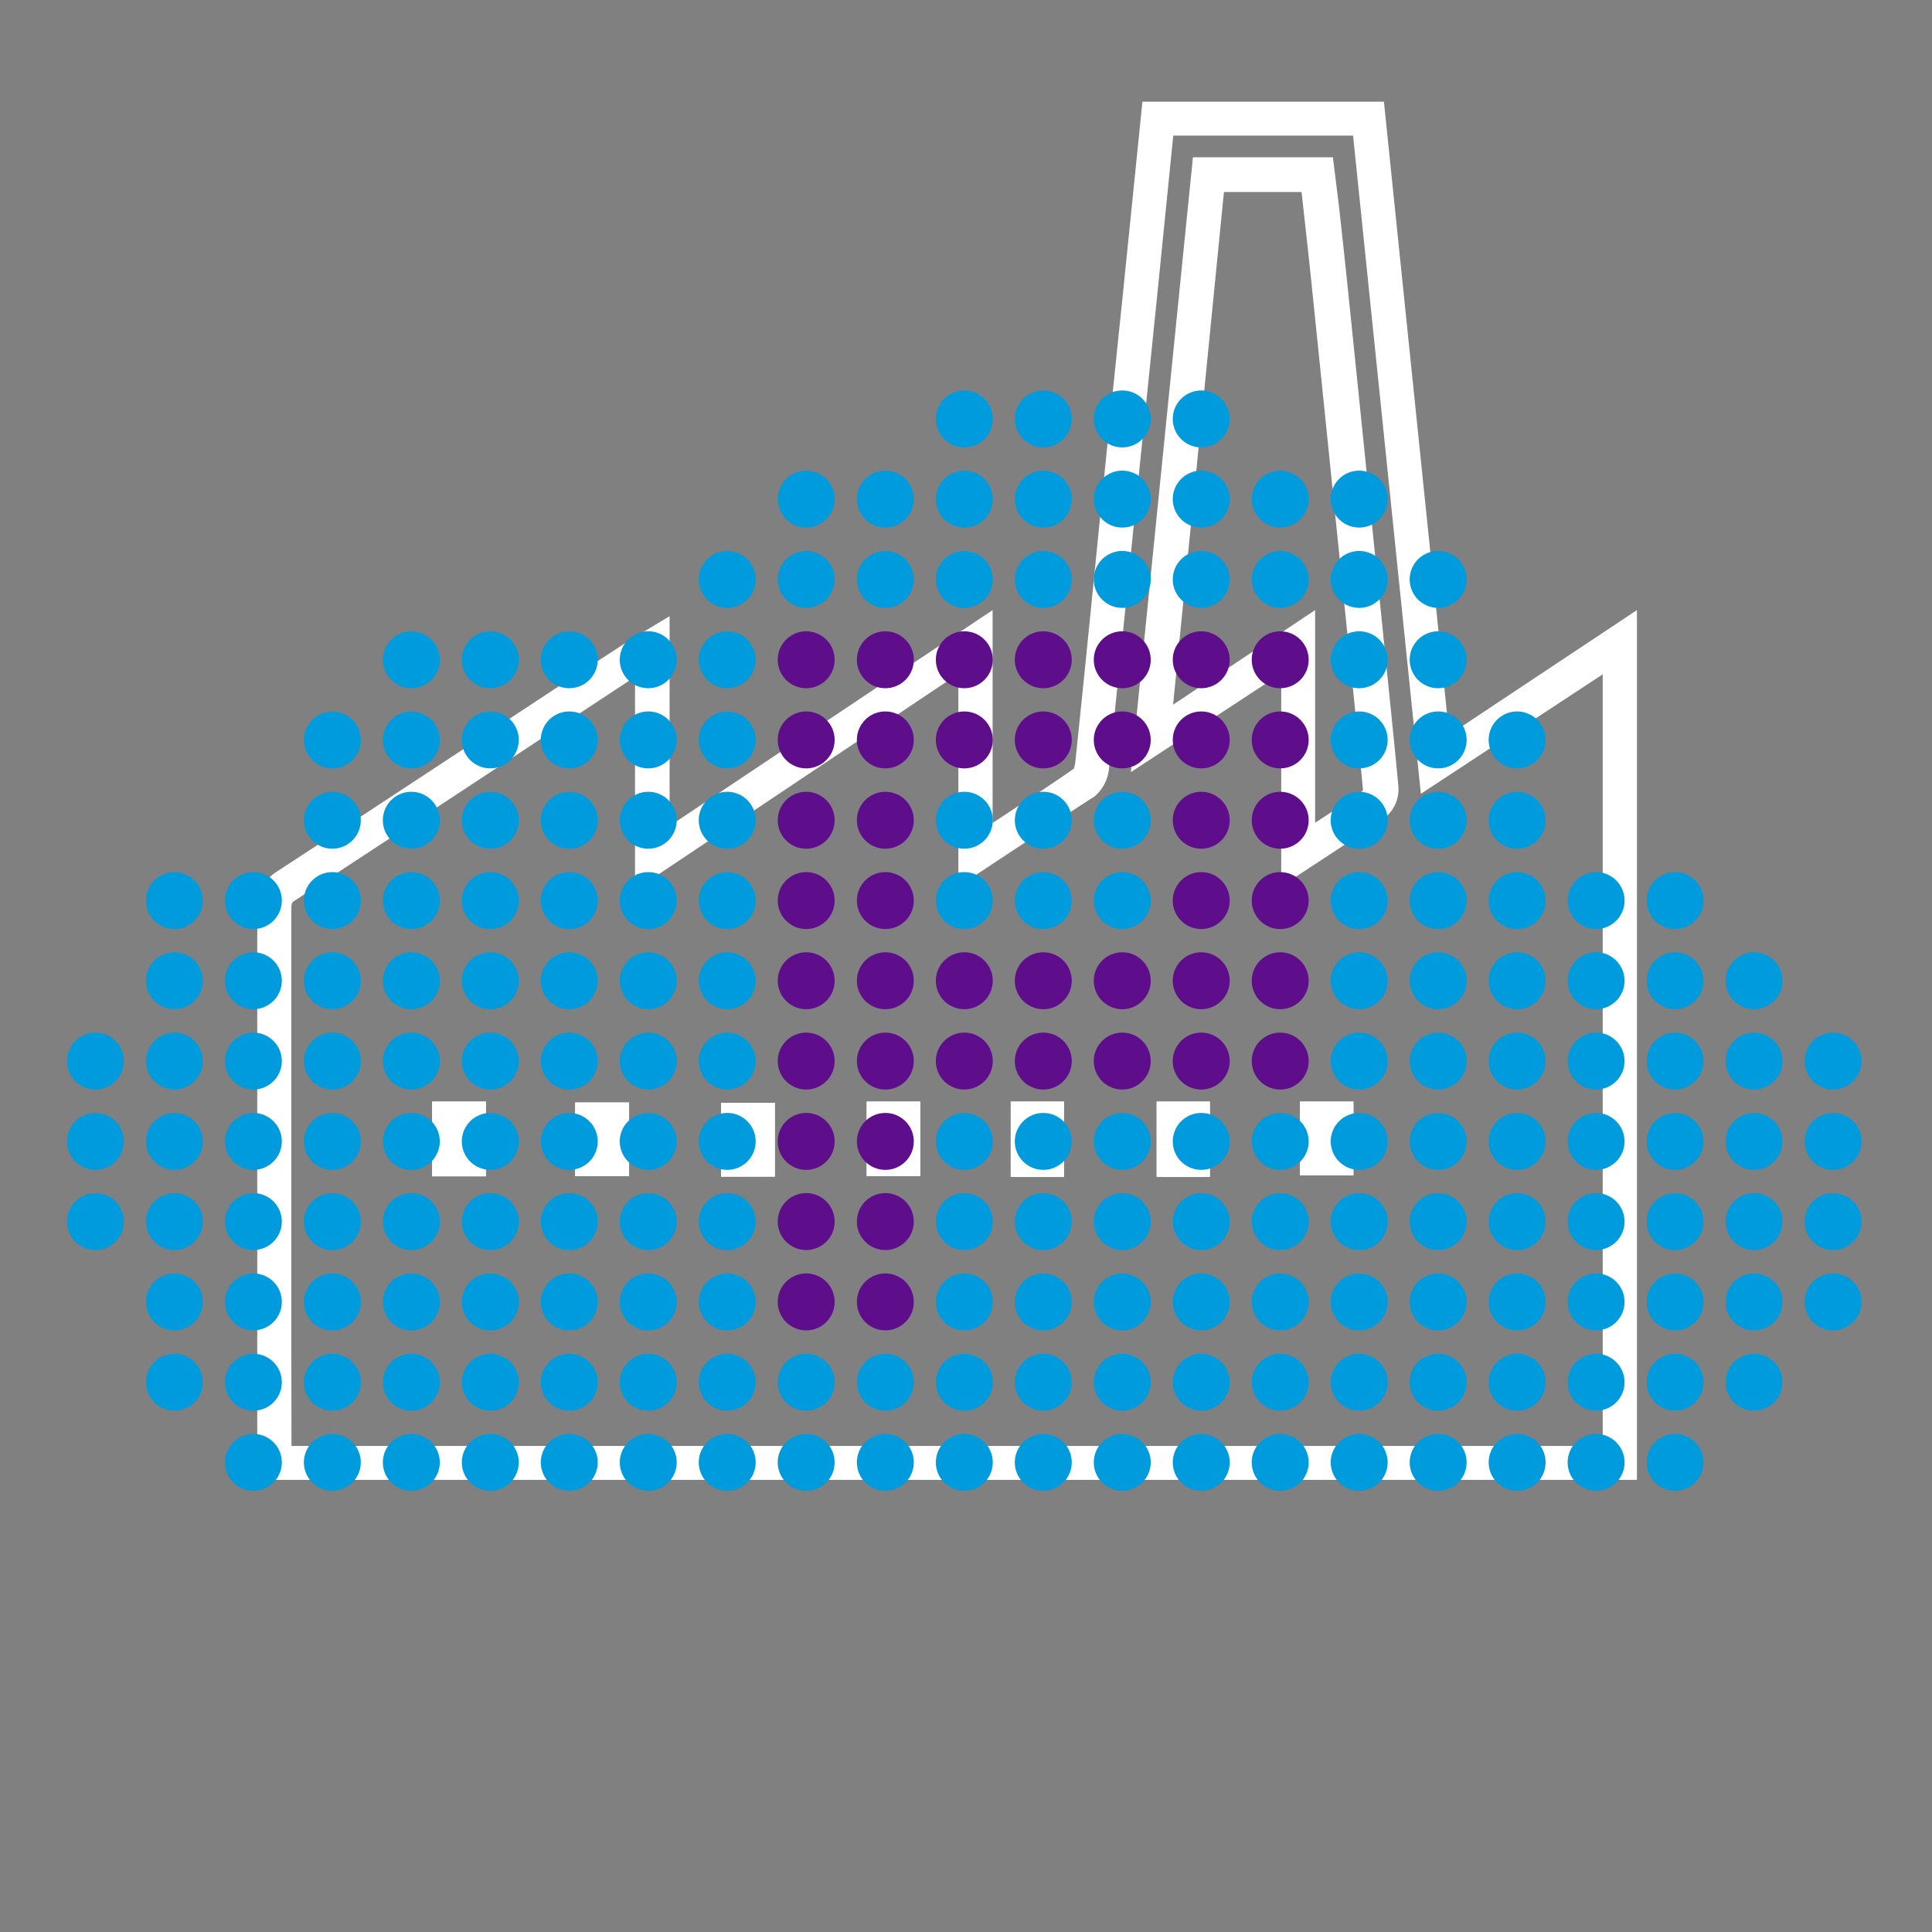 <svg xmlns="http://www.w3.org/2000/svg" viewBox="0 0 114 114"><rect x="0" y="0" width="114" height="114" fill="#808080" stroke="none"/><title>cat-3d-point-cloud</title><path d="M96.59,87.32H15.18V79.49q0-12.87,0-25.74a2.48,2.48,0,0,1,1.14-2.31c5.46-3.57,11-7.22,16.37-10.76l4.62-3,.38-.23,1.82-1.09V48.74L58.57,36V48.56l.09-.06c1.64-1.08,3.19-2.09,4.7-3.14a1.47,1.47,0,0,0,.09-.39q.55-5.27,1.07-10.54.28-2.79.56-5.58.56-5.57,1.14-11.14L67.41,6H81.66l3.85,37.36L96.59,36Zm-79.39-2H94.57V39.79L83.84,46.84,79.84,8H69.23l-1,9.94q-.57,5.57-1.14,11.14-.28,2.79-.56,5.58Q66,39.91,65.45,45.19A2.49,2.49,0,0,1,64.58,47C63,48,61.44,49.09,59.76,50.19l-3.21,2.12V39.76L37.47,52.52V39.94l-3.69,2.43c-5.36,3.53-10.9,7.19-16.37,10.76-.19.12-.22.15-.22.62q0,12.87,0,25.74ZM63.33,45.4ZM75.6,52.3V39.74l-8.87,5.82L70.39,9.28h8.26L79,12.11c.16,1.44.32,2.89.47,4.34q.73,7.08,1.45,14.17l.69,6.74c.3,3,.62,6,.9,9a2.14,2.14,0,0,1-.74,1.84c-1.06.75-2.16,1.47-3.32,2.23Zm2-16.3V48.55c1-.65,1.92-1.26,2.82-1.9a.41.41,0,0,0,0-.09c-.28-3-.6-6-.9-9l-.69-6.74q-.72-7.08-1.45-14.17c-.15-1.45-.31-2.89-.47-4.32l-.11-1H72.22l-3,30.25Z" style="fill:#fff"/><path d="M62.78,69.45V65H59.64v4.4Zm8.61,0V65H68.25v4.4ZM25.5,65v4.41h3.17V65Zm11.62.05H33.94V69.4h3.18Zm8.6,4.37V65.07H42.55v4.36ZM51.14,65v4.4H54.3V65Zm25.57,0v4.35h3.15V65Z" style="fill:#fff"/><path d="M62.78,69.45H59.64V65h3.14Z" style="fill:#fff"/><path d="M71.39,69.45H68.25V65h3.14Z" style="fill:#fff"/><path d="M25.5,65h3.17v4.41H25.5Z" style="fill:#fff"/><path d="M37.12,65.06V69.4H33.94V65.06Z" style="fill:#fff"/><path d="M45.72,69.43H42.55V65.07h3.17Z" style="fill:#fff"/><path d="M51.14,65H54.3v4.4H51.14Z" style="fill:#fff"/><path d="M76.71,65h3.15v4.35H76.71Z" style="fill:#fff"/><circle cx="14.95" cy="86.29" r="1.68" style="fill:#009bdc"/><circle cx="19.61" cy="86.29" r="1.68" style="fill:#009bdc"/><circle cx="24.27" cy="86.29" r="1.68" style="fill:#009bdc"/><circle cx="28.93" cy="86.29" r="1.68" style="fill:#009bdc"/><circle cx="33.59" cy="86.29" r="1.68" style="fill:#009bdc"/><circle cx="38.25" cy="86.29" r="1.68" style="fill:#009bdc"/><circle cx="42.91" cy="86.29" r="1.68" style="fill:#009bdc"/><circle cx="47.57" cy="86.29" r="1.68" style="fill:#009bdc"/><circle cx="52.24" cy="86.29" r="1.68" style="fill:#009bdc"/><circle cx="56.9" cy="86.29" r="1.68" style="fill:#009bdc"/><circle cx="61.56" cy="86.29" r="1.68" style="fill:#009bdc"/><circle cx="66.22" cy="86.29" r="1.68" style="fill:#009bdc"/><circle cx="70.88" cy="86.29" r="1.68" style="fill:#009bdc"/><circle cx="75.54" cy="86.29" r="1.68" style="fill:#009bdc"/><circle cx="80.2" cy="86.29" r="1.68" style="fill:#009bdc"/><circle cx="84.86" cy="86.29" r="1.68" style="fill:#009bdc"/><circle cx="89.52" cy="86.29" r="1.68" style="fill:#009bdc"/><circle cx="94.18" cy="86.29" r="1.68" style="fill:#009bdc"/><circle cx="98.84" cy="86.29" r="1.68" style="fill:#009bdc"/><circle cx="10.29" cy="81.56" r="1.68" style="fill:#009bdc"/><circle cx="14.95" cy="81.56" r="1.68" style="fill:#009bdc"/><circle cx="19.61" cy="81.56" r="1.68" style="fill:#009bdc"/><circle cx="24.27" cy="81.56" r="1.68" style="fill:#009bdc"/><circle cx="28.93" cy="81.56" r="1.68" style="fill:#009bdc"/><circle cx="33.59" cy="81.56" r="1.68" style="fill:#009bdc"/><circle cx="38.25" cy="81.56" r="1.68" style="fill:#009bdc"/><circle cx="42.91" cy="81.56" r="1.68" style="fill:#009bdc"/><circle cx="47.57" cy="81.56" r="1.68" style="fill:#009bdc"/><circle cx="52.24" cy="81.56" r="1.68" style="fill:#009bdc"/><circle cx="56.9" cy="81.56" r="1.68" style="fill:#009bdc"/><circle cx="61.56" cy="81.56" r="1.68" style="fill:#009bdc"/><circle cx="66.22" cy="81.56" r="1.68" style="fill:#009bdc"/><circle cx="70.88" cy="81.56" r="1.68" style="fill:#009bdc"/><circle cx="75.54" cy="81.56" r="1.68" style="fill:#009bdc"/><circle cx="80.2" cy="81.56" r="1.68" style="fill:#009bdc"/><circle cx="84.86" cy="81.56" r="1.68" style="fill:#009bdc"/><circle cx="89.52" cy="81.56" r="1.68" style="fill:#009bdc"/><circle cx="94.18" cy="81.56" r="1.68" style="fill:#009bdc"/><circle cx="98.84" cy="81.56" r="1.68" style="fill:#009bdc"/><circle cx="103.5" cy="81.56" r="1.68" style="fill:#009bdc"/><circle cx="10.29" cy="76.82" r="1.68" style="fill:#009bdc"/><circle cx="14.95" cy="76.82" r="1.68" style="fill:#009bdc"/><circle cx="19.61" cy="76.82" r="1.68" style="fill:#009bdc"/><circle cx="24.27" cy="76.82" r="1.68" style="fill:#009bdc"/><circle cx="28.93" cy="76.82" r="1.68" style="fill:#009bdc"/><circle cx="33.59" cy="76.82" r="1.68" style="fill:#009bdc"/><circle cx="38.25" cy="76.82" r="1.68" style="fill:#009bdc"/><circle cx="42.91" cy="76.82" r="1.68" style="fill:#009bdc"/><circle cx="47.57" cy="76.82" r="1.68" style="fill:#5e0d8b"/><circle cx="52.24" cy="76.82" r="1.68" style="fill:#5e0d8b"/><circle cx="56.9" cy="76.82" r="1.68" style="fill:#009bdc"/><circle cx="61.56" cy="76.82" r="1.68" style="fill:#009bdc"/><circle cx="66.22" cy="76.82" r="1.68" style="fill:#009bdc"/><circle cx="70.88" cy="76.82" r="1.68" style="fill:#009bdc"/><circle cx="75.54" cy="76.82" r="1.68" style="fill:#009bdc"/><circle cx="80.2" cy="76.82" r="1.68" style="fill:#009bdc"/><circle cx="84.86" cy="76.82" r="1.68" style="fill:#009bdc"/><circle cx="89.52" cy="76.82" r="1.68" style="fill:#009bdc"/><circle cx="94.18" cy="76.82" r="1.68" style="fill:#009bdc"/><circle cx="98.84" cy="76.82" r="1.68" style="fill:#009bdc"/><circle cx="103.5" cy="76.82" r="1.68" style="fill:#009bdc"/><circle cx="108.16" cy="76.82" r="1.68" style="fill:#009bdc"/><circle cx="5.63" cy="72.08" r="1.68" style="fill:#009bdc"/><circle cx="10.29" cy="72.08" r="1.68" style="fill:#009bdc"/><circle cx="14.95" cy="72.08" r="1.68" style="fill:#009bdc"/><circle cx="19.61" cy="72.08" r="1.68" style="fill:#009bdc"/><circle cx="24.27" cy="72.08" r="1.68" style="fill:#009bdc"/><circle cx="28.93" cy="72.08" r="1.68" style="fill:#009bdc"/><circle cx="33.59" cy="72.08" r="1.68" style="fill:#009bdc"/><circle cx="38.25" cy="72.08" r="1.68" style="fill:#009bdc"/><circle cx="42.91" cy="72.08" r="1.68" style="fill:#009bdc"/><circle cx="47.57" cy="72.08" r="1.68" style="fill:#5e0d8b"/><circle cx="52.24" cy="72.08" r="1.68" style="fill:#5e0d8b"/><circle cx="56.9" cy="72.08" r="1.68" style="fill:#009bdc"/><circle cx="61.56" cy="72.08" r="1.68" style="fill:#009bdc"/><circle cx="66.22" cy="72.08" r="1.68" style="fill:#009bdc"/><circle cx="70.88" cy="72.08" r="1.68" style="fill:#009bdc"/><circle cx="75.54" cy="72.08" r="1.68" style="fill:#009bdc"/><circle cx="80.2" cy="72.08" r="1.68" style="fill:#009bdc"/><circle cx="84.86" cy="72.08" r="1.68" style="fill:#009bdc"/><circle cx="89.52" cy="72.08" r="1.68" style="fill:#009bdc"/><circle cx="94.18" cy="72.08" r="1.68" style="fill:#009bdc"/><circle cx="98.84" cy="72.08" r="1.68" style="fill:#009bdc"/><circle cx="103.5" cy="72.08" r="1.68" style="fill:#009bdc"/><circle cx="108.16" cy="72.08" r="1.68" style="fill:#009bdc"/><circle cx="5.63" cy="67.35" r="1.68" style="fill:#009bdc"/><circle cx="10.29" cy="67.35" r="1.68" style="fill:#009bdc"/><circle cx="14.95" cy="67.35" r="1.68" style="fill:#009bdc"/><circle cx="19.61" cy="67.35" r="1.68" style="fill:#009bdc"/><circle cx="24.27" cy="67.35" r="1.68" style="fill:#009bdc"/><circle cx="28.93" cy="67.35" r="1.68" style="fill:#009bdc"/><circle cx="33.59" cy="67.35" r="1.68" style="fill:#009bdc"/><circle cx="38.25" cy="67.35" r="1.68" style="fill:#009bdc"/><circle cx="42.91" cy="67.35" r="1.68" style="fill:#009bdc"/><circle cx="47.57" cy="67.35" r="1.68" style="fill:#5e0d8b"/><circle cx="52.24" cy="67.35" r="1.68" style="fill:#5e0d8b"/><circle cx="56.9" cy="67.35" r="1.68" style="fill:#009bdc"/><circle cx="61.56" cy="67.35" r="1.68" style="fill:#009bdc"/><circle cx="66.22" cy="67.35" r="1.68" style="fill:#009bdc"/><circle cx="70.88" cy="67.35" r="1.68" style="fill:#009bdc"/><circle cx="75.54" cy="67.35" r="1.68" style="fill:#009bdc"/><circle cx="80.2" cy="67.35" r="1.68" style="fill:#009bdc"/><circle cx="84.86" cy="67.35" r="1.68" style="fill:#009bdc"/><circle cx="89.52" cy="67.35" r="1.68" style="fill:#009bdc"/><circle cx="94.18" cy="67.35" r="1.68" style="fill:#009bdc"/><circle cx="98.84" cy="67.35" r="1.68" style="fill:#009bdc"/><circle cx="103.5" cy="67.35" r="1.68" style="fill:#009bdc"/><circle cx="108.16" cy="67.35" r="1.68" style="fill:#009bdc"/><circle cx="5.63" cy="62.61" r="1.68" style="fill:#009bdc"/><circle cx="10.29" cy="62.61" r="1.68" style="fill:#009bdc"/><circle cx="14.95" cy="62.61" r="1.68" style="fill:#009bdc"/><circle cx="19.61" cy="62.61" r="1.68" style="fill:#009bdc"/><circle cx="24.27" cy="62.61" r="1.68" style="fill:#009bdc"/><circle cx="28.93" cy="62.61" r="1.68" style="fill:#009bdc"/><circle cx="33.59" cy="62.61" r="1.68" style="fill:#009bdc"/><circle cx="38.25" cy="62.61" r="1.68" style="fill:#009bdc"/><circle cx="42.91" cy="62.61" r="1.68" style="fill:#009bdc"/><circle cx="47.57" cy="62.61" r="1.68" style="fill:#5e0d8b"/><circle cx="52.24" cy="62.61" r="1.68" style="fill:#5e0d8b"/><circle cx="56.9" cy="62.61" r="1.68" style="fill:#5e0d8b"/><circle cx="61.56" cy="62.61" r="1.68" style="fill:#5e0d8b"/><circle cx="66.22" cy="62.61" r="1.68" style="fill:#5e0d8b"/><circle cx="70.88" cy="62.61" r="1.68" style="fill:#5e0d8b"/><circle cx="75.54" cy="62.61" r="1.68" style="fill:#5e0d8b"/><circle cx="80.2" cy="62.61" r="1.68" style="fill:#009bdc"/><circle cx="84.86" cy="62.61" r="1.68" style="fill:#009bdc"/><circle cx="89.52" cy="62.61" r="1.68" style="fill:#009bdc"/><circle cx="94.18" cy="62.61" r="1.68" style="fill:#009bdc"/><circle cx="98.84" cy="62.61" r="1.68" style="fill:#009bdc"/><circle cx="103.5" cy="62.61" r="1.68" style="fill:#009bdc"/><circle cx="108.16" cy="62.61" r="1.68" style="fill:#009bdc"/><circle cx="10.29" cy="57.87" r="1.68" style="fill:#009bdc"/><circle cx="14.95" cy="57.87" r="1.68" style="fill:#009bdc"/><circle cx="19.61" cy="57.87" r="1.68" style="fill:#009bdc"/><circle cx="24.27" cy="57.87" r="1.68" style="fill:#009bdc"/><circle cx="28.93" cy="57.87" r="1.68" style="fill:#009bdc"/><circle cx="33.59" cy="57.87" r="1.68" style="fill:#009bdc"/><circle cx="38.25" cy="57.87" r="1.68" style="fill:#009bdc"/><circle cx="42.91" cy="57.87" r="1.68" style="fill:#009bdc"/><circle cx="47.57" cy="57.87" r="1.68" style="fill:#5e0d8b"/><circle cx="52.24" cy="57.87" r="1.68" style="fill:#5e0d8b"/><circle cx="56.9" cy="57.87" r="1.68" style="fill:#5e0d8b"/><circle cx="61.56" cy="57.87" r="1.68" style="fill:#5e0d8b"/><circle cx="66.22" cy="57.87" r="1.68" style="fill:#5e0d8b"/><circle cx="70.88" cy="57.87" r="1.68" style="fill:#5e0d8b"/><circle cx="75.54" cy="57.87" r="1.68" style="fill:#5e0d8b"/><circle cx="80.2" cy="57.87" r="1.68" style="fill:#009bdc"/><circle cx="84.86" cy="57.87" r="1.68" style="fill:#009bdc"/><circle cx="89.52" cy="57.87" r="1.68" style="fill:#009bdc"/><circle cx="94.18" cy="57.87" r="1.68" style="fill:#009bdc"/><circle cx="98.84" cy="57.87" r="1.68" style="fill:#009bdc"/><circle cx="103.5" cy="57.87" r="1.68" style="fill:#009bdc"/><circle cx="10.29" cy="53.14" r="1.68" style="fill:#009bdc"/><circle cx="14.95" cy="53.14" r="1.68" style="fill:#009bdc"/><circle cx="19.61" cy="53.14" r="1.68" style="fill:#009bdc"/><circle cx="24.27" cy="53.14" r="1.68" style="fill:#009bdc"/><circle cx="28.93" cy="53.14" r="1.68" style="fill:#009bdc"/><circle cx="33.59" cy="53.14" r="1.68" style="fill:#009bdc"/><circle cx="38.25" cy="53.14" r="1.68" style="fill:#009bdc"/><circle cx="42.91" cy="53.14" r="1.68" style="fill:#009bdc"/><circle cx="47.57" cy="53.14" r="1.68" style="fill:#5e0d8b"/><circle cx="52.24" cy="53.14" r="1.68" style="fill:#5e0d8b"/><circle cx="56.9" cy="53.14" r="1.68" style="fill:#009bdc"/><circle cx="61.56" cy="53.14" r="1.68" style="fill:#009bdc"/><circle cx="66.22" cy="53.14" r="1.68" style="fill:#009bdc"/><circle cx="70.88" cy="53.14" r="1.68" style="fill:#5e0d8b"/><circle cx="75.54" cy="53.14" r="1.68" style="fill:#5e0d8b"/><circle cx="80.2" cy="53.14" r="1.68" style="fill:#009bdc"/><circle cx="84.86" cy="53.14" r="1.68" style="fill:#009bdc"/><circle cx="89.52" cy="53.14" r="1.68" style="fill:#009bdc"/><circle cx="94.18" cy="53.14" r="1.68" style="fill:#009bdc"/><circle cx="98.84" cy="53.14" r="1.68" style="fill:#009bdc"/><circle cx="19.61" cy="48.4" r="1.68" style="fill:#009bdc"/><circle cx="24.27" cy="48.4" r="1.68" style="fill:#009bdc"/><circle cx="28.93" cy="48.4" r="1.68" style="fill:#009bdc"/><circle cx="33.59" cy="48.4" r="1.68" style="fill:#009bdc"/><circle cx="38.25" cy="48.4" r="1.68" style="fill:#009bdc"/><circle cx="42.91" cy="48.4" r="1.68" style="fill:#009bdc"/><circle cx="47.57" cy="48.4" r="1.68" style="fill:#5e0d8b"/><circle cx="52.24" cy="48.4" r="1.68" style="fill:#5e0d8b"/><circle cx="56.9" cy="48.4" r="1.68" style="fill:#009bdc"/><circle cx="61.56" cy="48.4" r="1.68" style="fill:#009bdc"/><circle cx="66.22" cy="48.4" r="1.68" style="fill:#009bdc"/><circle cx="70.88" cy="48.4" r="1.68" style="fill:#5e0d8b"/><circle cx="75.54" cy="48.4" r="1.68" style="fill:#5e0d8b"/><circle cx="80.2" cy="48.4" r="1.68" style="fill:#009bdc"/><circle cx="84.86" cy="48.4" r="1.68" style="fill:#009bdc"/><circle cx="89.52" cy="48.4" r="1.68" style="fill:#009bdc"/><circle cx="19.61" cy="43.66" r="1.68" style="fill:#009bdc"/><circle cx="24.27" cy="43.66" r="1.68" style="fill:#009bdc"/><circle cx="28.93" cy="43.66" r="1.68" style="fill:#009bdc"/><circle cx="33.59" cy="43.66" r="1.68" style="fill:#009bdc"/><circle cx="38.25" cy="43.66" r="1.68" style="fill:#009bdc"/><circle cx="42.91" cy="43.66" r="1.68" style="fill:#009bdc"/><circle cx="47.57" cy="43.66" r="1.68" style="fill:#5e0d8b"/><circle cx="52.24" cy="43.66" r="1.68" style="fill:#5e0d8b"/><circle cx="56.9" cy="43.66" r="1.68" style="fill:#5e0d8b"/><circle cx="61.56" cy="43.66" r="1.68" style="fill:#5e0d8b"/><circle cx="66.22" cy="43.66" r="1.68" style="fill:#5e0d8b"/><circle cx="70.88" cy="43.66" r="1.68" style="fill:#5e0d8b"/><circle cx="75.54" cy="43.66" r="1.68" style="fill:#5e0d8b"/><circle cx="80.2" cy="43.66" r="1.68" style="fill:#009bdc"/><circle cx="84.86" cy="43.66" r="1.68" style="fill:#009bdc"/><circle cx="89.52" cy="43.66" r="1.68" style="fill:#009bdc"/><circle cx="24.27" cy="38.93" r="1.68" style="fill:#009bdc"/><circle cx="28.93" cy="38.93" r="1.68" style="fill:#009bdc"/><circle cx="33.59" cy="38.93" r="1.68" style="fill:#009bdc"/><circle cx="38.25" cy="38.93" r="1.68" style="fill:#009bdc"/><circle cx="42.91" cy="38.93" r="1.68" style="fill:#009bdc"/><circle cx="47.57" cy="38.93" r="1.68" style="fill:#5e0d8b"/><circle cx="52.24" cy="38.93" r="1.68" style="fill:#5e0d8b"/><circle cx="56.9" cy="38.93" r="1.68" style="fill:#5e0d8b"/><circle cx="61.56" cy="38.93" r="1.68" style="fill:#5e0d8b"/><circle cx="66.22" cy="38.93" r="1.68" style="fill:#5e0d8b"/><circle cx="70.88" cy="38.93" r="1.68" style="fill:#5e0d8b"/><circle cx="75.54" cy="38.93" r="1.68" style="fill:#5e0d8b"/><circle cx="80.2" cy="38.93" r="1.68" style="fill:#009bdc"/><circle cx="84.86" cy="38.93" r="1.68" style="fill:#009bdc"/><circle cx="42.91" cy="34.19" r="1.68" style="fill:#009bdc"/><circle cx="47.57" cy="34.19" r="1.68" style="fill:#009bdc"/><circle cx="52.24" cy="34.19" r="1.68" style="fill:#009bdc"/><circle cx="56.9" cy="34.19" r="1.68" style="fill:#009bdc"/><circle cx="61.56" cy="34.19" r="1.68" style="fill:#009bdc"/><circle cx="66.22" cy="34.19" r="1.68" style="fill:#009bdc"/><circle cx="70.88" cy="34.19" r="1.68" style="fill:#009bdc"/><circle cx="75.54" cy="34.19" r="1.68" style="fill:#009bdc"/><circle cx="80.2" cy="34.19" r="1.68" style="fill:#009bdc"/><circle cx="84.86" cy="34.19" r="1.68" style="fill:#009bdc"/><circle cx="47.57" cy="29.45" r="1.68" style="fill:#009bdc"/><circle cx="52.24" cy="29.45" r="1.68" style="fill:#009bdc"/><circle cx="56.9" cy="29.45" r="1.68" style="fill:#009bdc"/><circle cx="61.56" cy="29.45" r="1.68" style="fill:#009bdc"/><circle cx="66.22" cy="29.45" r="1.68" style="fill:#009bdc"/><circle cx="70.88" cy="29.45" r="1.68" style="fill:#009bdc"/><circle cx="75.54" cy="29.45" r="1.68" style="fill:#009bdc"/><circle cx="80.2" cy="29.45" r="1.68" style="fill:#009bdc"/><circle cx="56.9" cy="24.72" r="1.68" style="fill:#009bdc"/><circle cx="61.56" cy="24.72" r="1.68" style="fill:#009bdc"/><circle cx="66.22" cy="24.72" r="1.68" style="fill:#009bdc"/><circle cx="70.88" cy="24.72" r="1.68" style="fill:#009bdc"/></svg>